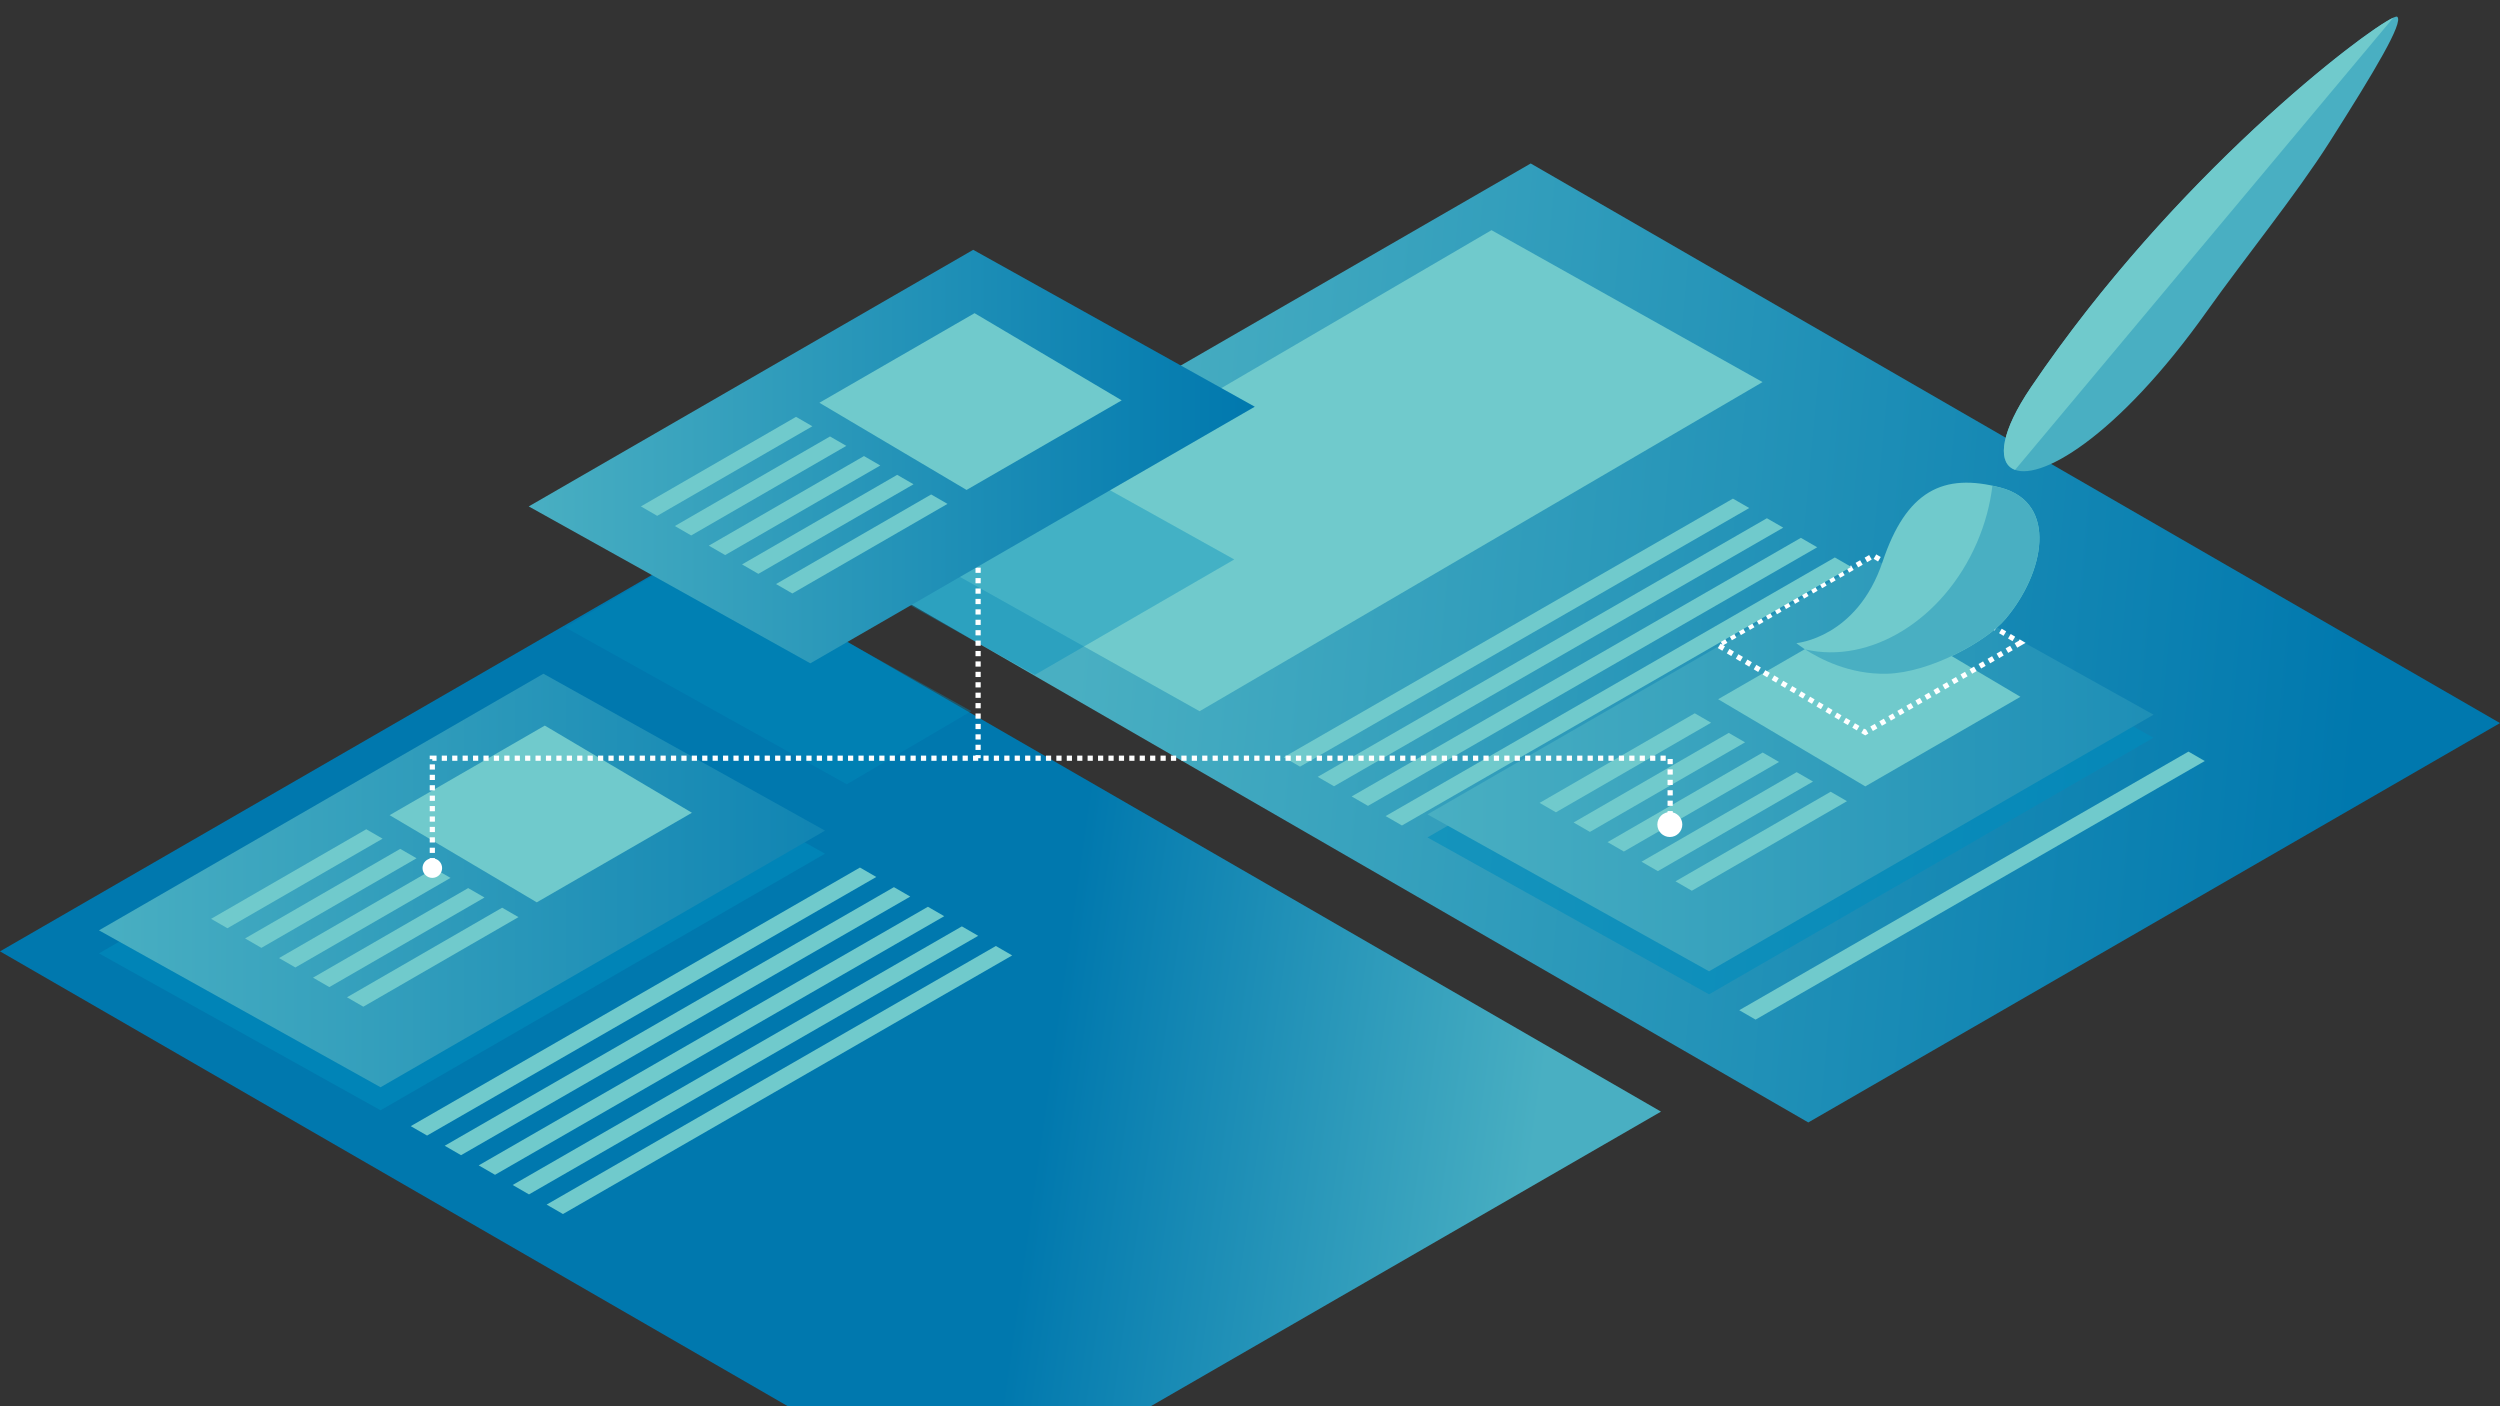 <?xml version="1.0" encoding="iso-8859-1"?>
<!-- Generator: Adobe Illustrator 21.1.0, SVG Export Plug-In . SVG Version: 6.00 Build 0)  -->
<svg version="1.1" xmlns="http://www.w3.org/2000/svg" xmlns:xlink="http://www.w3.org/1999/xlink" x="0px" y="0px"
	 viewBox="0 0 480 270" style="enable-background:new 0 0 480 270;" xml:space="preserve">
<rect x="0" y="0" width="480" height="270" fill="#333333" stroke="none"/>
<g id="Layer_1">
</g>
<g id="The_Features">
	<linearGradient id="SVGID_1_" gradientUnits="userSpaceOnUse" x1="296.032" y1="209.818" x2="202.415" y2="196.549">
		<stop  offset="0" style="stop-color:#49AFC2"/>
		<stop  offset="1" style="stop-color:#0078AE"/>
	</linearGradient>
	<polygon style="fill:url(#SVGID_1_);" points="220.934,270 318.912,213.432 132.81,105.985 0,182.661 151.276,270 	"/>
	<polygon style="opacity:0.6;fill:#008CBD;" points="73.065,213.175 158.402,163.905 104.336,133.779 19,183.048 	"/>
	<polygon style="fill:#70CACC;" points="168.246,168.378 81.996,218.029 78.862,216.22 165.113,166.568 	"/>
	<polygon style="fill:#70CACC;" points="174.77,172.143 88.52,221.795 85.385,219.985 171.635,170.333 	"/>
	<polygon style="fill:#70CACC;" points="181.292,175.909 95.042,225.561 91.909,223.753 178.158,174.1 	"/>
	<polygon style="fill:#70CACC;" points="187.816,179.675 101.565,229.326 98.43,227.517 184.68,177.865 	"/>
	<polygon style="fill:#70CACC;" points="194.338,183.44 108.087,233.093 104.953,231.284 191.203,181.631 	"/>
	<linearGradient id="SVGID_2_" gradientUnits="userSpaceOnUse" x1="207.997" y1="112.971" x2="453.466" y2="135.822">
		<stop  offset="0" style="stop-color:#49AFC2"/>
		<stop  offset="1" style="stop-color:#0078AE"/>
	</linearGradient>
	<polygon style="fill:url(#SVGID_2_);" points="480,138.833 347.192,215.51 161.087,108.062 293.898,31.386 	"/>
	<polygon style="opacity:0.6;fill:#008CBD;" points="328.138,190.913 413.475,141.643 359.409,111.517 274.073,160.786 	"/>
	<linearGradient id="SVGID_3_" gradientUnits="userSpaceOnUse" x1="19" y1="169.054" x2="198.396" y2="169.054">
		<stop  offset="0" style="stop-color:#49AFC2"/>
		<stop  offset="1" style="stop-color:#0078AE"/>
	</linearGradient>
	<polygon style="fill:url(#SVGID_3_);" points="73.065,208.752 158.402,159.482 104.336,129.356 19,178.625 	"/>
	<linearGradient id="SVGID_4_" gradientUnits="userSpaceOnUse" x1="274.073" y1="146.792" x2="510.205" y2="146.792">
		<stop  offset="0" style="stop-color:#49AFC2"/>
		<stop  offset="1" style="stop-color:#0078AE"/>
	</linearGradient>
	<polygon style="fill:url(#SVGID_4_);" points="328.138,186.49 413.475,137.22 359.409,107.094 274.073,156.363 	"/>
	<polygon style="fill:#70CACC;" points="328.527,138.762 298.738,155.961 295.604,154.152 325.393,136.953 	"/>
	<polygon style="fill:#70CACC;" points="387.923,133.788 358.133,150.986 329.881,134.249 359.671,117.05 	"/>
	<polygon style="fill:none;stroke:#FFFFFF;stroke-miterlimit:10;stroke-dasharray:1,1;" points="387.923,123.422 358.133,140.62 
		329.881,123.883 359.671,106.684 	"/>
	<polygon style="fill:#70CACC;" points="335.051,142.527 305.261,159.727 302.127,157.917 331.917,140.718 	"/>
	<polygon style="fill:#70CACC;" points="341.573,146.294 311.784,163.493 308.65,161.685 338.439,144.485 	"/>
	<polygon style="fill:#70CACC;" points="348.097,150.059 318.306,167.258 315.172,165.45 344.961,148.251 	"/>
	<polygon style="fill:#70CACC;" points="354.62,153.825 324.829,171.025 321.694,169.215 351.484,152.015 	"/>
	<polygon style="fill:#70CACC;" points="423.319,146.116 337.069,195.767 333.935,193.958 420.185,144.306 	"/>
	<polygon style="fill:#70CACC;" points="338.409,73.359 230.321,136.553 178.275,107.387 286.364,44.193 	"/>
	<polygon style="fill:#70CACC;" points="335.856,97.543 249.607,147.196 246.472,145.386 332.722,95.735 	"/>
	<polygon style="fill:#70CACC;" points="342.38,101.31 256.13,150.962 252.996,149.154 339.245,99.502 	"/>
	<polygon style="fill:#70CACC;" points="348.903,105.076 262.651,154.727 259.517,152.918 345.767,103.267 	"/>
	<polygon style="fill:#70CACC;" points="355.426,108.841 269.174,158.494 266.04,156.685 352.291,107.032 	"/>
	<polygon style="opacity:0.4;fill:#008CBD;" points="162.584,150.578 186.485,136.535 132.418,106.409 108.519,120.452 	"/>
	<polygon style="opacity:0.4;fill:#008CBD;" points="198.705,129.57 236.979,107.417 182.912,77.291 144.64,99.443 	"/>
	<polygon style="fill:#70CACC;" points="175.541,93.14 145.751,110.339 142.616,108.53 172.406,91.332 	"/>
	<polygon style="fill:#70CACC;" points="182.064,96.906 152.273,114.106 149.139,112.296 178.929,95.096 	"/>
	
		<line style="fill:none;stroke:#FFFFFF;stroke-miterlimit:10;stroke-dasharray:1,1;" x1="187.797" y1="108.989" x2="187.797" y2="145.575"/>
	<circle style="fill:#FFFFFF;" cx="320.608" cy="158.309" r="2.396"/>
	<linearGradient id="SVGID_5_" gradientUnits="userSpaceOnUse" x1="101.517" y1="87.661" x2="240.919" y2="87.661">
		<stop  offset="0" style="stop-color:#49AFC2"/>
		<stop  offset="1" style="stop-color:#0078AE"/>
	</linearGradient>
	<polygon style="fill:url(#SVGID_5_);" points="155.582,127.358 240.919,78.089 186.854,47.963 101.517,97.232 	"/>
	<polygon style="fill:#70CACC;" points="155.972,81.843 126.182,99.042 123.048,97.232 152.838,80.034 	"/>
	<polygon style="fill:#70CACC;" points="215.367,76.868 185.577,94.067 157.325,77.329 187.115,60.13 	"/>
	<polygon style="fill:#70CACC;" points="162.495,85.608 132.705,102.807 129.57,100.998 159.361,83.799 	"/>
	<polygon style="fill:#70CACC;" points="169.018,89.374 139.228,106.574 136.094,104.765 165.883,87.565 	"/>
	<polygon style="fill:#70CACC;" points="175.395,92.979 145.605,110.179 142.471,108.369 172.26,91.17 	"/>
	<polygon style="fill:#70CACC;" points="181.917,96.745 152.128,113.945 148.994,112.136 178.783,94.937 	"/>
	<polygon style="fill:#70CACC;" points="73.454,161.025 43.665,178.223 40.531,176.415 70.321,159.215 	"/>
	<polygon style="fill:#70CACC;" points="132.85,156.05 103.06,173.248 74.808,156.511 104.599,139.312 	"/>
	<polygon style="fill:#70CACC;" points="79.978,164.79 50.188,181.989 47.054,180.179 76.844,162.981 	"/>
	<polygon style="fill:#70CACC;" points="86.5,168.556 56.711,185.755 53.577,183.947 83.366,166.748 	"/>
	<polygon style="fill:#70CACC;" points="93.024,172.322 63.233,189.521 60.099,187.711 89.888,170.513 	"/>
	<polygon style="fill:#70CACC;" points="99.547,176.087 69.756,193.288 66.621,191.478 96.411,174.278 	"/>
	<g>
		<g>
			<polyline style="fill:none;stroke:#FFFFFF;stroke-miterlimit:10;stroke-dasharray:1,1;" points="320.671,156.724 
				320.671,145.575 173.296,145.575 83.005,145.575 83.005,166.675 			"/>
			<g>
				<circle style="fill:#FFFFFF;" cx="83.005" cy="166.675" r="1.88"/>
			</g>
		</g>
	</g>
	<g>
		<path style="fill-rule:evenodd;clip-rule:evenodd;fill:#70CACC;" d="M344.896,123.48c0,0,11.647-0.957,16.568-15.644
			c4.539-13.548,11.58-17.167,22.727-14.189c10.962,2.929,8.402,16.32,0.828,25.237c-3.599,4.236-14.451,10.278-22.762,10.478
			C352.244,129.6,344.896,123.48,344.896,123.48z"/>
		<path style="fill-rule:evenodd;clip-rule:evenodd;fill:#49AFC2;" d="M460.253,3.206c-1.342-0.977-40.927,27.72-70.33,71.186
			c-5.709,8.437-6.379,13.904-3.593,15.557c4.827,2.864,20.039-5.737,37.414-30.21c7.263-10.229,17.062-22.286,23.527-32.459
			C455.931,13.65,461.597,4.184,460.253,3.206z"/>
		<path style="fill-rule:evenodd;clip-rule:evenodd;fill:#49AFC2;" d="M384.19,93.646c-0.561-0.149-1.106-0.271-1.647-0.387
			c-0.433,3.615-1.408,7.305-2.971,10.921c-6.443,14.9-20.602,23.406-32.987,20.503c2.718,1.768,8.503,4.848,15.671,4.677
			c8.311-0.199,19.163-6.242,22.762-10.478C392.592,109.966,395.152,96.576,384.19,93.646z"/>
		<path style="fill-rule:evenodd;clip-rule:evenodd;fill:#70CACC;" d="M389.923,74.392c-5.709,8.437-6.379,13.904-3.593,15.557
			c0.175,0.103,0.366,0.187,0.568,0.261l72.628-86.824C453.842,5.996,417.429,33.731,389.923,74.392z"/>
	</g>
</g>
<g id="THE_FEATURES_2">
</g>
</svg>
